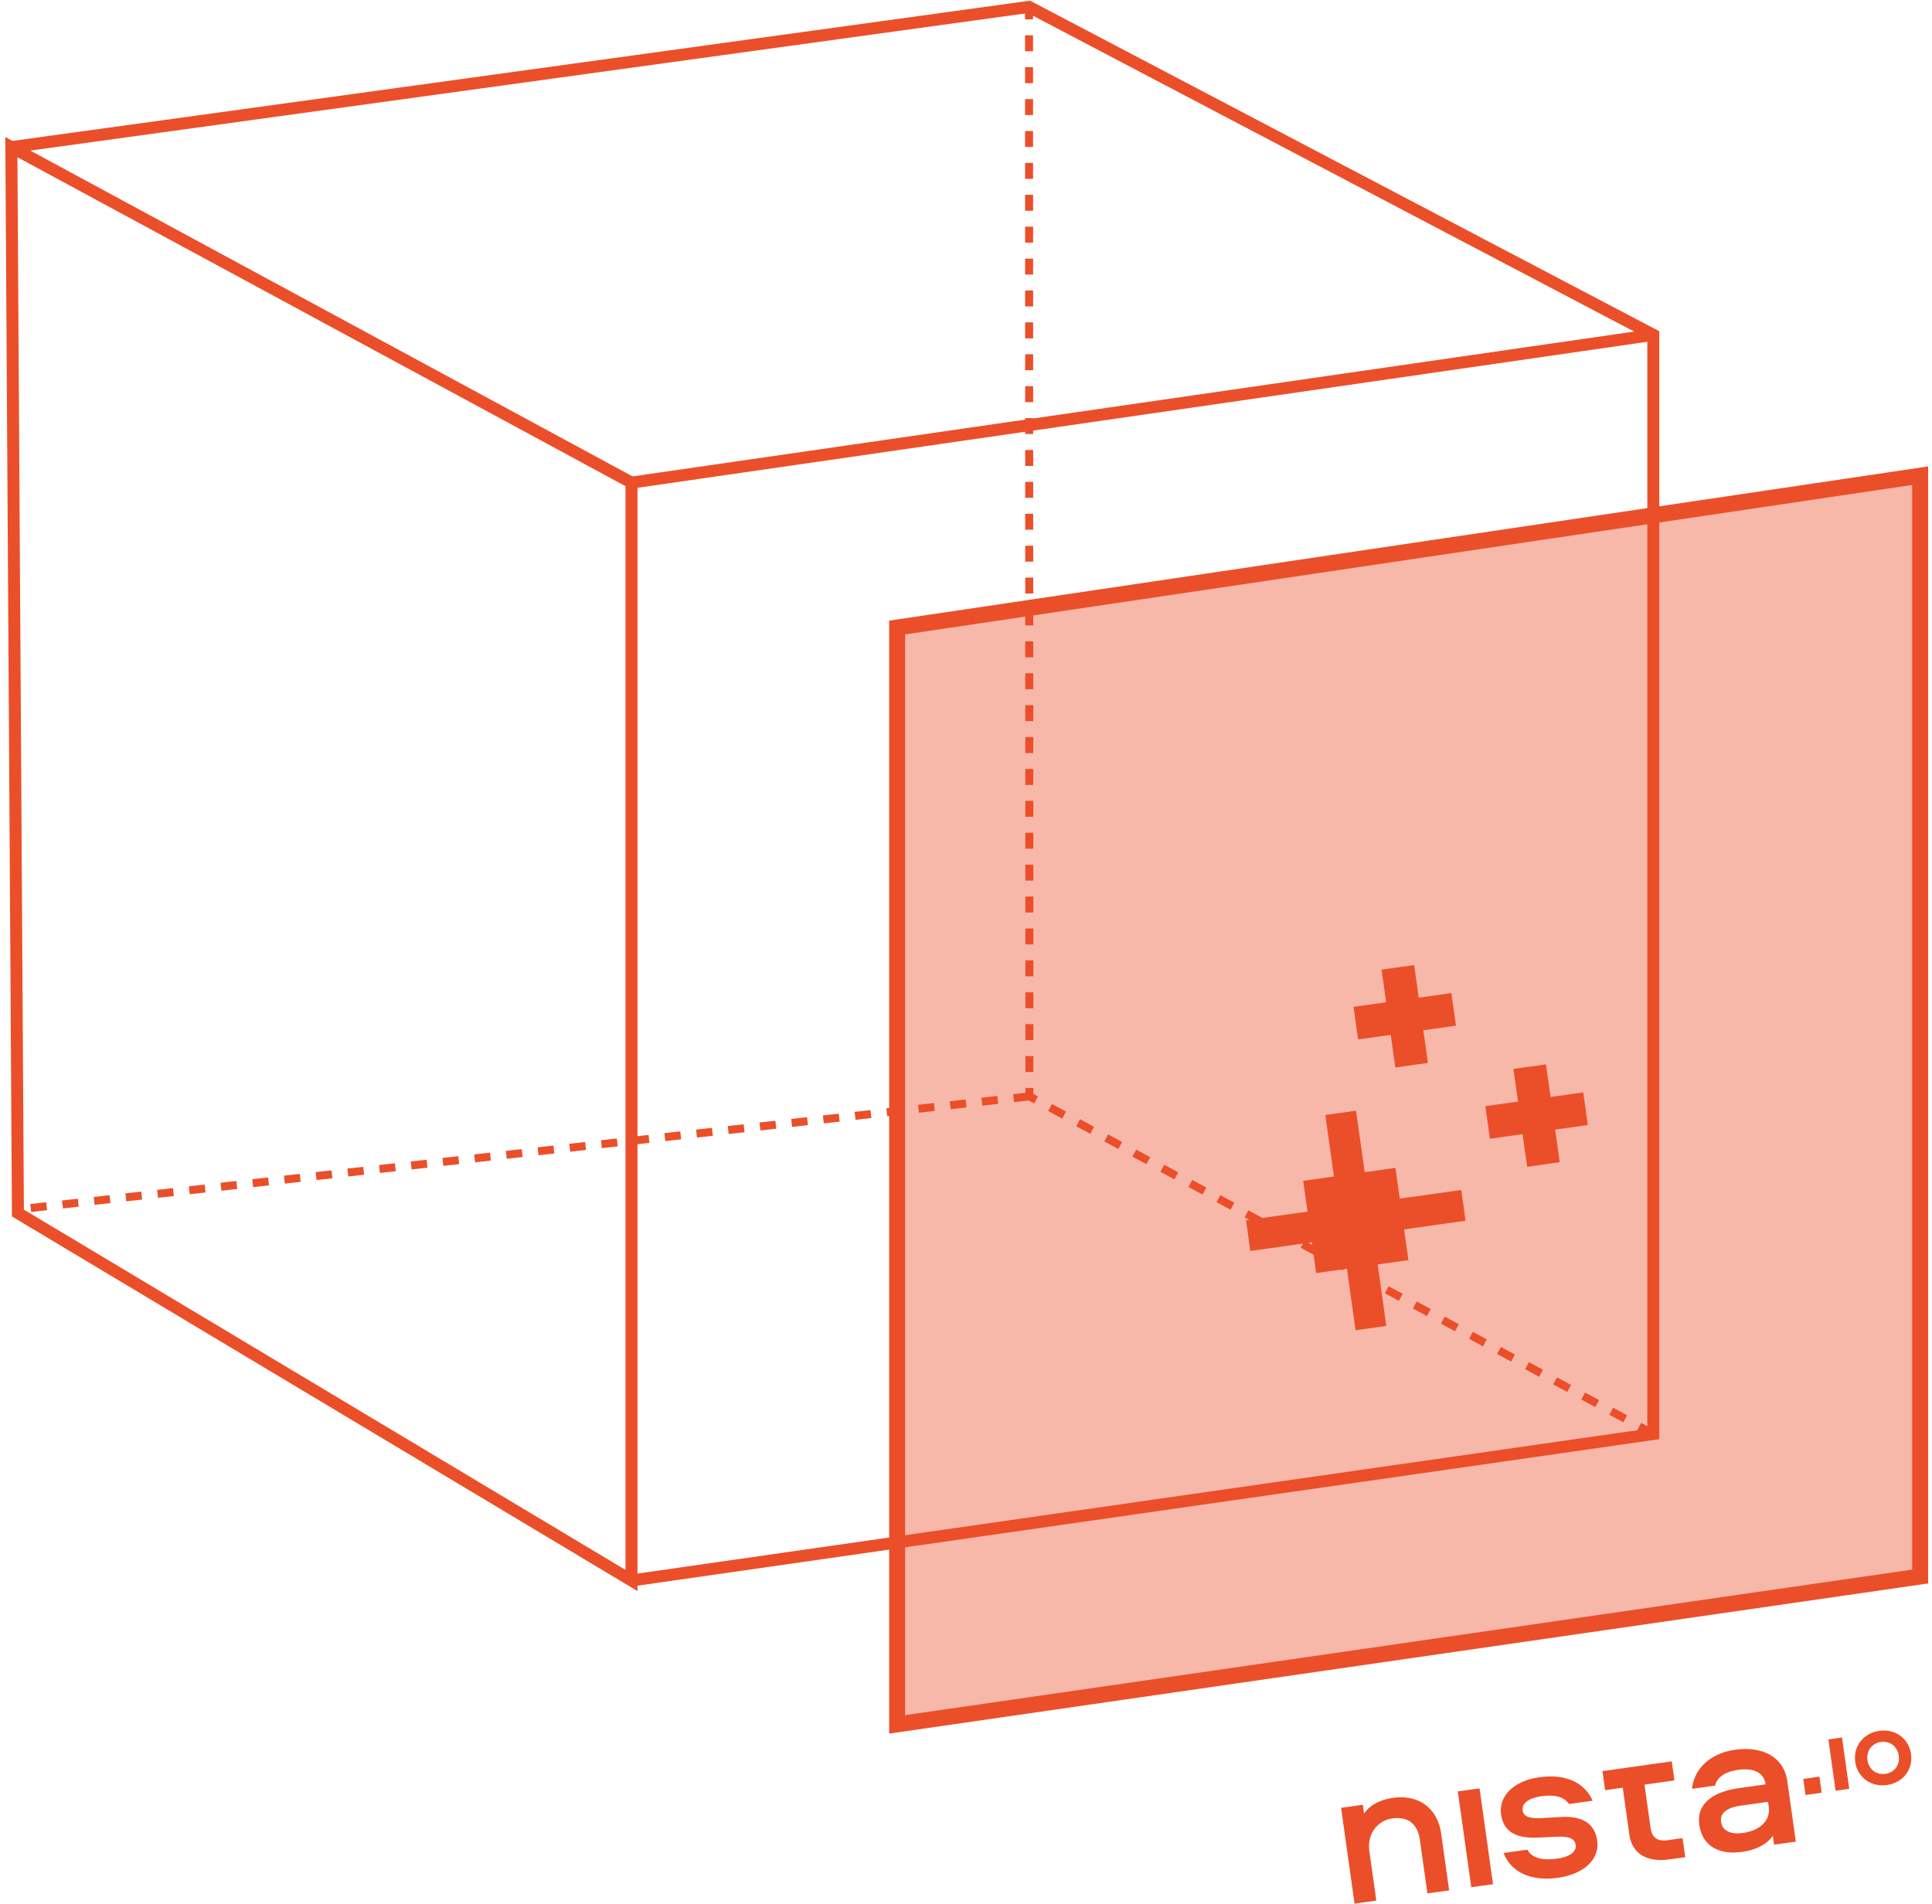 <svg width="281" height="277" viewBox="0 0 281 277" fill="none" xmlns="http://www.w3.org/2000/svg">
<path d="M91.846 70.2V229.895L2.606 176.448L1.652 21.4L91.846 70.2Z" stroke="#EB4F29" stroke-width="1.744" stroke-miterlimit="10"/>
<path d="M91.846 229.896L240.464 208.588V48.706L149.666 1L1.652 21.401" stroke="#EB4F29" stroke-width="1.744" stroke-miterlimit="10"/>
<path d="M91.848 70.2L240.465 48.706" stroke="#EB4F29" stroke-width="1.744" stroke-miterlimit="10"/>
<path d="M240.464 208.588L149.724 159.475L149.666 1" stroke="#EB4F29" stroke-width="1.162" stroke-miterlimit="10" stroke-dasharray="2.32 2.32"/>
<path d="M149.727 159.476L3.352 175.839" stroke="#EB4F29" stroke-width="1.162" stroke-miterlimit="10" stroke-dasharray="2.32 2.32"/>
<path d="M279.278 229.319V69.193L130.486 91.279V250.824L279.278 229.319Z" fill="#EB4F29" fill-opacity="0.4" stroke="#EB4F29" stroke-width="2.325"/>
<g filter="url(#filter0_d_1065_82322)">
<path d="M198.489 163.714L202.96 163.085L203.589 167.561L212.533 166.304L213.161 170.776L204.218 172.033L204.846 176.504L200.375 177.133L201.632 186.076L197.16 186.705L195.903 177.761L191.427 178.39L190.799 173.918L181.856 175.175L181.227 170.704L190.171 169.447L189.542 164.971L194.017 164.342L192.76 155.398L197.232 154.769L198.489 163.714ZM225.525 152.777L230.272 152.11L230.938 156.852L226.191 157.519L226.858 162.266L222.117 162.932L221.45 158.185L216.702 158.852L216.036 154.111L220.783 153.444L220.116 148.696L224.858 148.03L225.525 152.777ZM205.685 133.583L206.352 138.33L211.099 137.663L211.766 142.406L207.018 143.073L207.685 147.819L202.944 148.486L202.277 143.739L197.53 144.406L196.863 139.664L201.61 138.997L200.943 134.25L205.685 133.583Z" fill="#EB4F29"/>
</g>
<path d="M223.863 258.52C228.04 257.933 230.578 259.524 231.645 261.93L228.213 262.412C227.453 261.333 226.098 261.005 224.188 261.274C222.398 261.525 221.317 262.286 221.464 263.331C221.599 264.286 222.548 264.547 224.24 264.462L226.926 264.298C230.035 264.105 231.946 265.145 232.315 267.771C232.671 270.309 230.557 272.584 226.587 273.142C222.498 273.717 219.698 272.193 218.685 269.535L222.147 269.048C222.805 270.265 224.292 270.664 226.53 270.35C228.171 270.119 229.319 269.41 229.172 268.365C229.034 267.381 228.11 267.084 226.418 267.17L223.545 267.3C220.395 267.408 218.67 266.403 218.318 263.896C217.961 261.358 220.043 259.057 223.863 258.52ZM252.317 254.521C256.375 253.95 259.462 255.557 259.96 259.109L261.193 267.881L258.03 268.326L257.85 267.045C256.96 268.295 255.399 269.093 253.399 269.374C250.057 269.844 247.592 268.546 247.16 265.473C246.677 262.041 249.634 260.56 252.887 260.103L256.797 259.554C256.529 257.644 254.785 257.158 252.757 257.443C251.116 257.674 249.783 258.378 249.457 259.732L246.084 260.206C246.45 256.959 249.123 254.97 252.317 254.521ZM217.153 274.072L213.99 274.516L212.031 260.579L215.195 260.134L217.153 274.072ZM202.611 261.507C206.341 260.982 209.094 263.03 209.605 266.67L210.771 274.968L207.608 275.412L206.505 267.564C206.203 265.413 204.871 264.171 202.514 264.502C200.454 264.792 198.797 266.637 199.17 269.294L200.177 276.457L197.013 276.901L195.055 262.964L198.219 262.519L198.399 263.803C199.096 262.701 200.581 261.792 202.611 261.507ZM243.54 258.98L239.183 259.592L240.068 265.89C240.265 267.293 241.079 267.879 242.481 267.682L244.72 267.367L245.11 270.142L242.842 270.46C239.351 270.951 237.351 269.499 236.982 266.873L236.021 260.037L233.455 260.397L233.065 257.623L243.15 256.206L243.54 258.98ZM253.213 262.642C251.214 262.923 250.134 263.684 250.323 265.027C250.503 266.31 251.708 266.871 253.528 266.615C255.917 266.28 257.543 264.865 257.258 262.835L257.153 262.088L253.213 262.642ZM273.338 251.765C275.666 251.438 277.633 252.877 277.951 255.143C278.268 257.393 276.774 259.319 274.445 259.646C272.117 259.973 270.15 258.534 269.834 256.284C269.516 254.018 271.01 252.092 273.338 251.765ZM264.951 260.772L262.607 261.101L262.277 258.757L264.622 258.427L264.951 260.772ZM268.962 260.206L266.98 260.484L265.93 253.013L267.912 252.734L268.962 260.206ZM273.566 253.386C272.272 253.567 271.423 254.653 271.617 256.033C271.809 257.395 272.924 258.206 274.218 258.025C275.51 257.843 276.361 256.756 276.169 255.393C275.975 254.013 274.859 253.204 273.566 253.386Z" fill="#EB4F29"/>
<defs>
<filter id="filter0_d_1065_82322" x="160.21" y="121" width="90.267" height="90.267" filterUnits="userSpaceOnUse" color-interpolation-filters="sRGB">
<feFlood flood-opacity="0" result="BackgroundImageFix"/>
<feColorMatrix in="SourceAlpha" type="matrix" values="0 0 0 0 0 0 0 0 0 0 0 0 0 0 0 0 0 0 127 0" result="hardAlpha"/>
<feOffset dy="6.79"/>
<feGaussianBlur stdDeviation="3.395"/>
<feComposite in2="hardAlpha" operator="out"/>
<feColorMatrix type="matrix" values="0 0 0 0 0.922 0 0 0 0 0.31 0 0 0 0 0.161 0 0 0 0.4 0"/>
<feBlend mode="normal" in2="BackgroundImageFix" result="effect1_dropShadow_1065_82322"/>
<feBlend mode="normal" in="SourceGraphic" in2="effect1_dropShadow_1065_82322" result="shape"/>
</filter>
</defs>
</svg>
